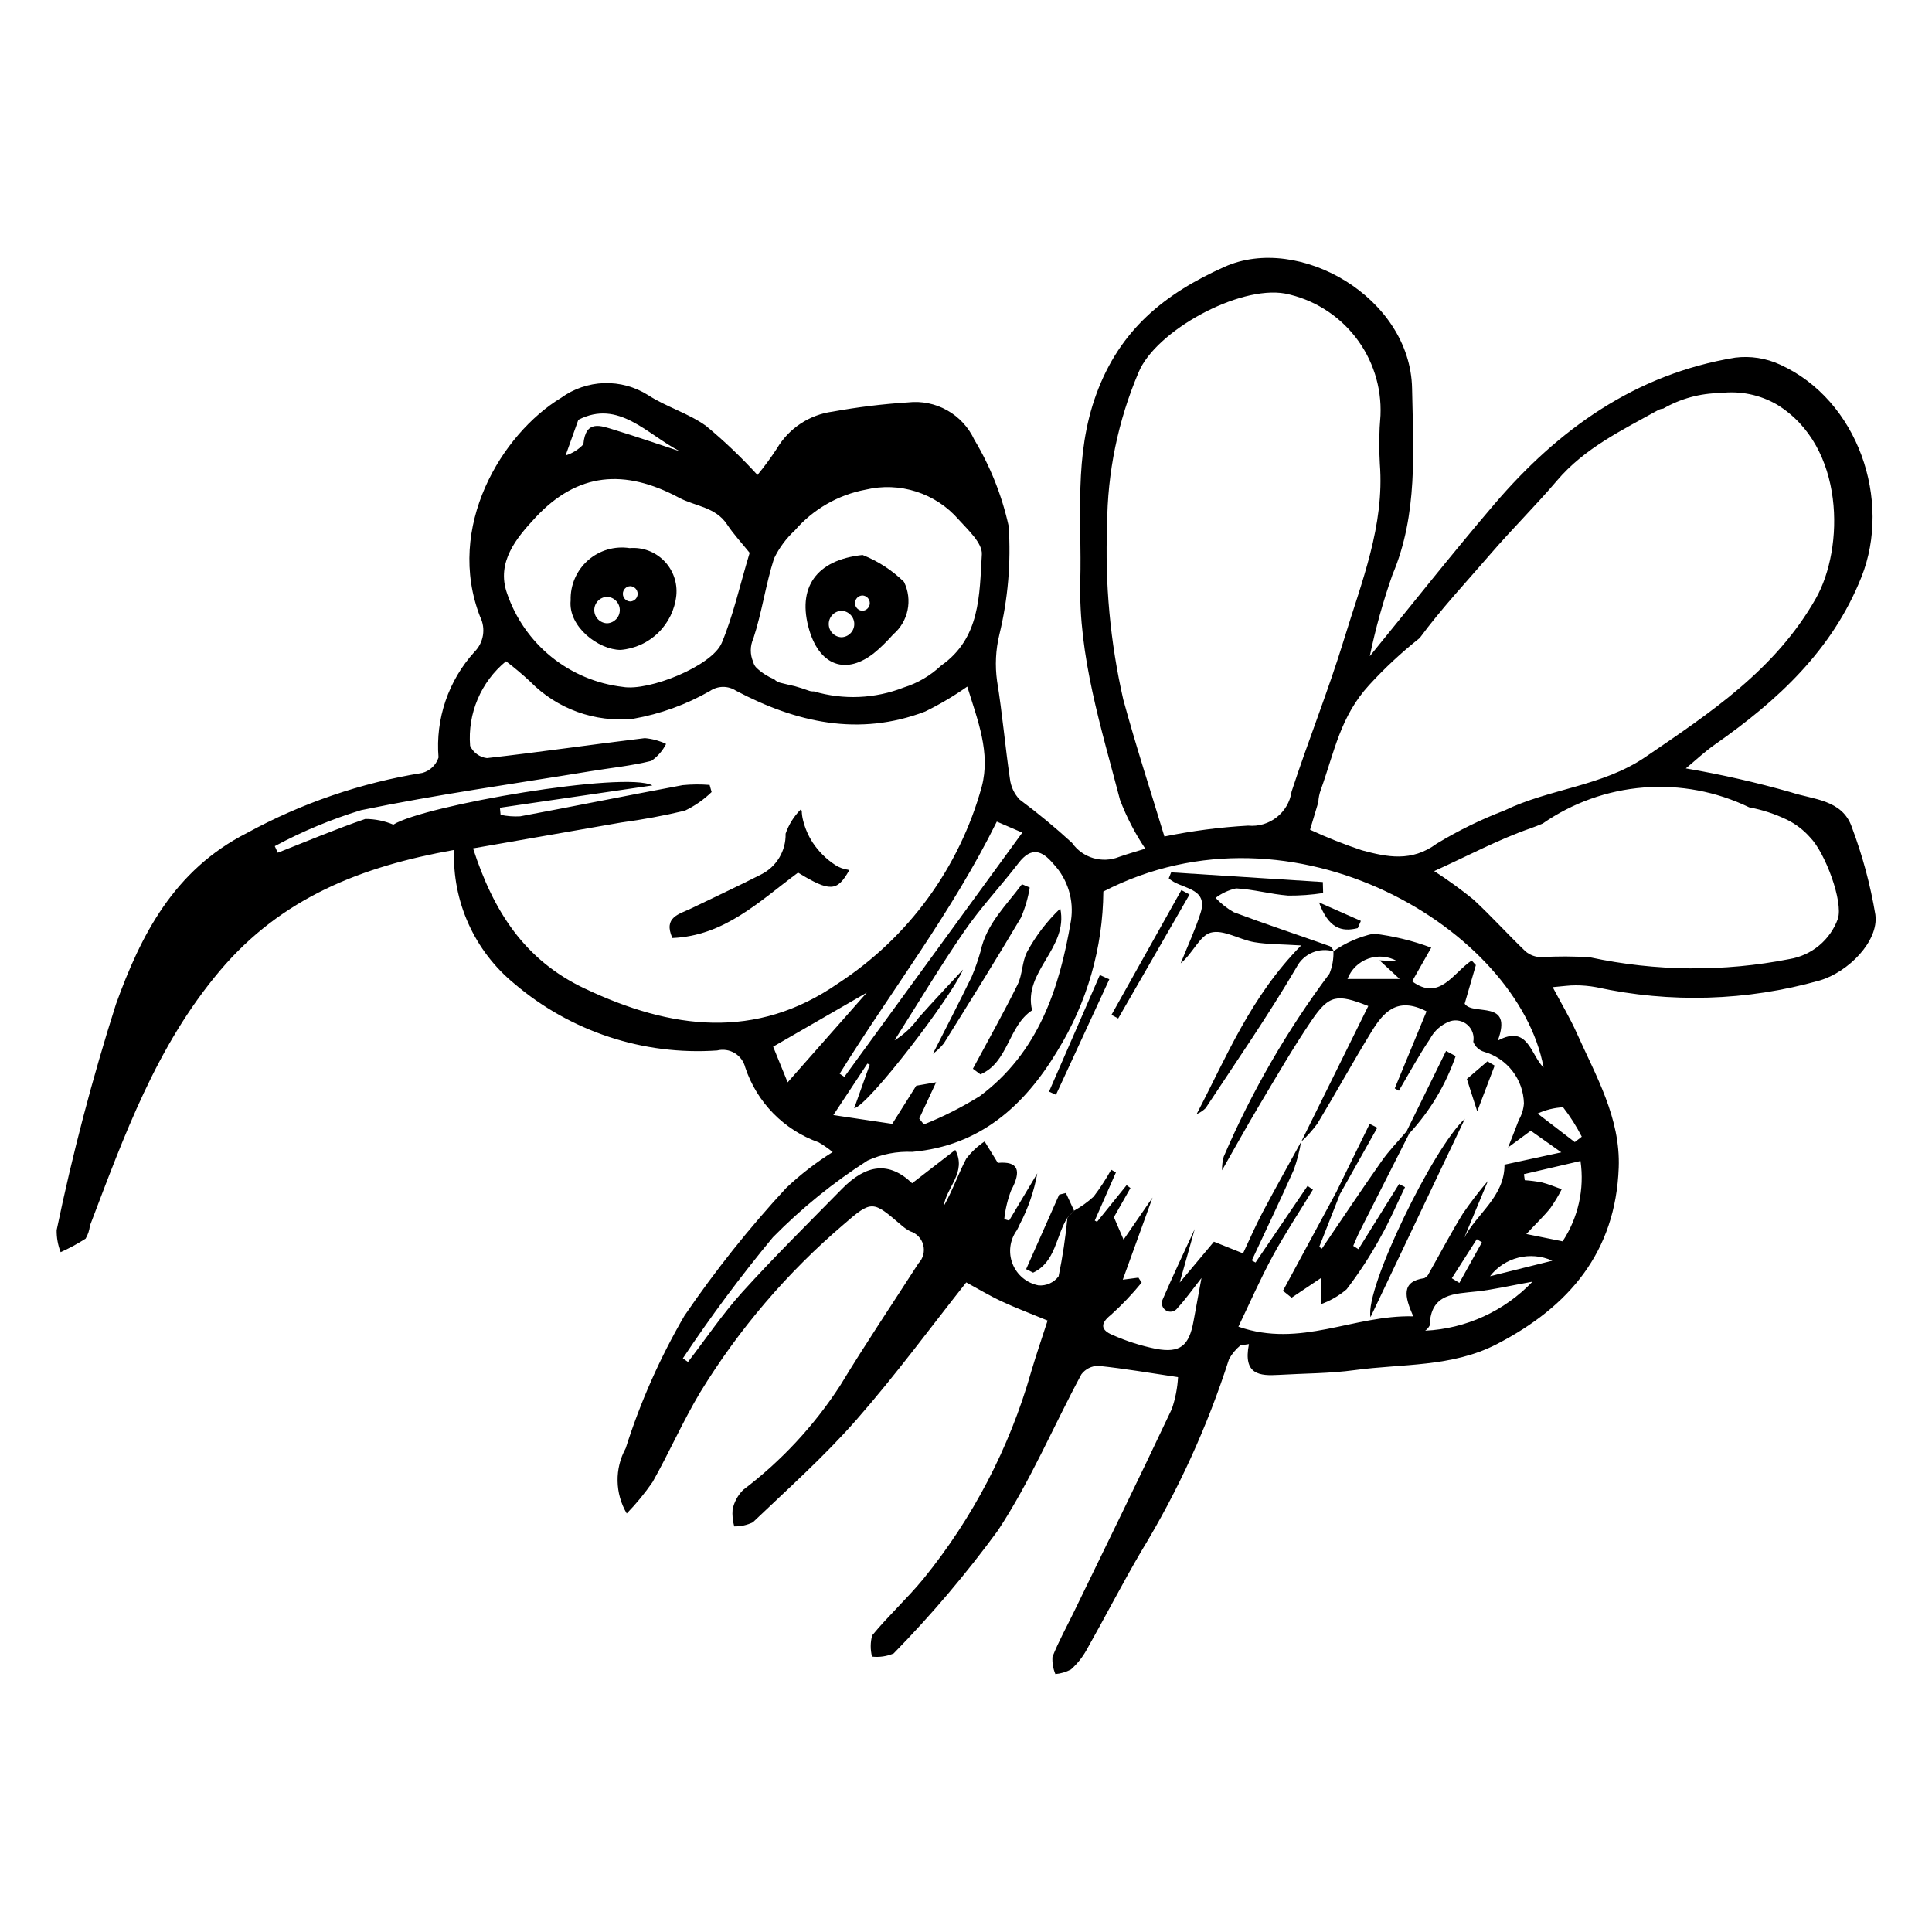 <?xml version="1.0" encoding="UTF-8"?>
<!-- Uploaded to: SVG Repo, www.svgrepo.com, Generator: SVG Repo Mixer Tools -->
<svg fill="#000000" width="800px" height="800px" version="1.1" viewBox="144 144 512 512" xmlns="http://www.w3.org/2000/svg">
 <g>
  <path d="m634.77 363.23c-2.516-7.379-10.352-7.332-16.102-9.258-9.184-2.617-18.496-4.731-27.906-6.34 2.469-2.043 4.969-4.414 7.762-6.367 16.578-11.602 31.066-24.953 38.777-44.34 8.078-20.301-0.824-46.906-21.594-56.312-3.707-1.703-7.816-2.34-11.863-1.836-26.426 4.34-46.859 18.969-63.844 38.855-11.289 13.215-22.055 26.879-32.988 40.258v-0.004c1.516-7.324 3.523-14.539 6.012-21.594 6.777-16.023 5.504-32.945 5.191-49.375-0.465-24.141-30.02-41.035-49.707-32.207-15.883 7.125-27.699 16.645-33.957 33.703-6.027 16.43-3.832 33.012-4.262 49.562-0.516 19.98 5.578 38.969 10.535 58.031l0.004 0.004c1.73 4.539 3.973 8.871 6.684 12.902-1.871 0.582-4.426 1.301-6.926 2.168v0.004c-4.523 1.812-9.703 0.27-12.5-3.727-4.426-4.059-9.059-7.891-13.883-11.473-1.422-1.512-2.324-3.445-2.566-5.508-1.27-8.621-2-17.324-3.406-25.918-0.57-4.086-0.363-8.246 0.605-12.258 2.289-9.418 3.121-19.129 2.469-28.801-1.777-8.066-4.852-15.789-9.098-22.871-1.52-3.285-4.035-6.008-7.191-7.785-3.152-1.773-6.789-2.508-10.383-2.098-6.691 0.426-13.352 1.238-19.949 2.438-6.176 0.816-11.633 4.426-14.801 9.789-1.586 2.426-3.301 4.762-5.144 7-4.227-4.641-8.777-8.977-13.609-12.984-4.672-3.379-10.559-5.031-15.414-8.203v0.004c-3.469-2.188-7.516-3.289-11.617-3.156-4.102 0.133-8.07 1.488-11.395 3.894-15.777 9.578-30.738 34.262-21.445 58.07l0.004-0.004c1.523 3.094 0.914 6.816-1.52 9.258-6.918 7.609-10.367 17.746-9.527 27.992-0.648 1.988-2.246 3.519-4.262 4.082-16.297 2.633-32.031 8.02-46.523 15.934-19.375 9.848-28.133 27.148-34.703 45.367v-0.004c-6.258 19.668-11.504 39.648-15.711 59.855-0.031 2.004 0.328 3.992 1.059 5.859 2.285-1.031 4.496-2.227 6.609-3.578 0.621-1.047 1.012-2.215 1.141-3.426 9.062-23.758 17.551-47.586 34.465-67.598 16.375-19.375 37.562-27.633 62.055-31.992h-0.004c-0.52 13.648 5.379 26.75 15.938 35.41 14.914 12.719 34.219 19.082 53.77 17.73 1.59-0.395 3.266-0.141 4.668 0.703 1.398 0.848 2.402 2.219 2.789 3.809 3.082 9.254 10.258 16.574 19.449 19.836 1.309 0.758 2.551 1.617 3.715 2.574-4.418 2.758-8.551 5.949-12.332 9.531-9.812 10.609-18.824 21.93-26.965 33.871-6.453 11.086-11.668 22.844-15.543 35.07-2.977 5.41-2.875 11.992 0.266 17.309 2.516-2.586 4.809-5.379 6.856-8.348 4.387-7.793 8-16.035 12.578-23.707 10.262-16.77 23.109-31.809 38.07-44.566 7.473-6.535 7.766-6.188 15.078 0.051 0.758 0.691 1.59 1.285 2.488 1.777 1.719 0.512 3.047 1.887 3.504 3.621 0.461 1.734-0.02 3.582-1.262 4.879-6.945 10.789-14.117 21.445-20.766 32.418-6.894 10.625-15.59 19.973-25.688 27.617-1.414 1.422-2.391 3.219-2.805 5.176-0.129 1.516 0.02 3.039 0.434 4.5 1.707 0.031 3.398-0.34 4.938-1.082 9.312-8.887 18.969-17.5 27.434-27.152 10.434-11.895 19.828-24.703 29.117-36.422 3.027 1.641 6.106 3.5 9.344 5.016 3.777 1.766 7.699 3.231 12.211 5.098-1.324 4.109-2.965 8.879-4.398 13.715h0.004c-5.715 20.004-15.43 38.641-28.555 54.777-4.269 5.184-9.281 9.754-13.543 14.945-0.496 1.84-0.508 3.777-0.035 5.621 1.953 0.223 3.93-0.07 5.734-0.844 9.969-10.184 19.191-21.062 27.609-32.559 8.586-12.984 14.703-27.594 22.121-41.375l-0.004-0.004c1.062-1.434 2.738-2.277 4.519-2.277 6.938 0.723 13.824 1.914 21.121 3-0.16 2.863-0.711 5.695-1.641 8.414-8.465 17.969-17.223 35.797-25.895 53.672-1.941 4-4.109 7.902-5.742 12.02v-0.004c-0.105 1.566 0.156 3.137 0.766 4.586 1.441-0.125 2.84-0.539 4.117-1.215 1.664-1.48 3.066-3.231 4.148-5.18 4.91-8.691 9.473-17.582 14.52-26.191 9.738-15.98 17.539-33.066 23.242-50.891 0.77-1.387 1.793-2.617 3.016-3.629l2.258-0.34c-1.625 8.156 2.891 8.453 7.894 8.156 6.703-0.398 13.469-0.359 20.105-1.262 12.648-1.727 25.746-0.715 37.684-6.887 19.16-9.91 31.48-24.387 32.312-46.766 0.488-13.145-6.019-24.266-11.145-35.723-1.754-3.918-3.981-7.625-6.356-12.117 2.871-0.242 4.457-0.504 6.039-0.48v-0.004c1.836-0.004 3.664 0.16 5.473 0.492 19.59 4.285 39.938 3.676 59.238-1.773 7.629-2.231 15.699-10.445 14.77-17.398l0.004-0.004c-1.32-7.922-3.41-15.695-6.238-23.211zm-114.54-50.141c5.723-7.777 12.426-14.918 18.758-22.266 5.723-6.641 11.98-12.816 17.656-19.492 7.332-8.621 17.281-13.355 26.828-18.676 0.398-0.207 0.832-0.332 1.281-0.359 4.606-2.656 9.82-4.078 15.137-4.129 5.215-0.656 10.5 0.422 15.043 3.062 18.109 11.109 17.852 38.023 10.289 51.359-10.719 18.898-27.949 30.273-45.184 42.031-11.426 7.793-25.309 8.332-37.316 14.156h-0.004c-6.25 2.391-12.27 5.34-17.992 8.812-6.652 4.902-13.113 3.559-19.781 1.758-4.688-1.555-9.285-3.379-13.766-5.461 0.723-2.414 1.449-4.824 2.191-7.305v-0.004c0.051-1.113 0.27-2.215 0.656-3.266 3.672-10.266 5.164-19.434 12.852-27.809 4.113-4.488 8.578-8.637 13.352-12.414zm-78.562 16.25c-3.449-15.156-4.883-30.703-4.266-46.234 0.059-13.887 2.887-27.621 8.32-40.398 4.457-10.941 26.543-23.117 38.82-20.922 7.371 1.484 13.973 5.551 18.609 11.465 4.641 5.918 7.016 13.297 6.695 20.809-0.375 4.285-0.434 8.59-0.172 12.879 1.262 16.387-4.848 31.277-9.461 46.395-4.156 13.621-9.496 26.875-13.922 40.418-0.812 5.613-5.891 9.598-11.535 9.051-7.453 0.422-14.863 1.387-22.176 2.879-3.629-12-7.586-24.086-10.914-36.34zm-18.477 43.633c3.777 4.035 5.481 9.586 4.621 15.043-3.051 18.098-8.699 34.98-24.168 46.477-4.707 2.926-9.664 5.438-14.809 7.496l-1.227-1.562c1.461-3.141 2.922-6.277 4.477-9.617l-5.273 0.918c-2.082 3.312-4.164 6.625-6.356 10.105-4.492-0.668-9.602-1.43-15.613-2.324 3.336-5.047 6.18-9.348 9.023-13.648l0.625 0.289c-1.328 3.723-2.66 7.445-4.129 11.559 3.773-0.711 25.914-29.676 28.844-36.766-3.941 4.266-7.941 8.477-11.793 12.82-1.695 2.391-3.859 4.41-6.356 5.938 6.133-9.652 12.004-19.48 18.484-28.891 4.359-6.328 9.691-11.98 14.383-18.09 3.379-4.394 6.223-3.379 9.266 0.254zm-15.027-11.238c2.57 1.109 4.379 1.895 6.758 2.922-15.918 21.84-31.539 43.281-47.164 64.719l-1.238-0.836c13.723-22.094 29.758-42.758 41.645-66.805zm-64.512-48.539c2.277-6.906 3.25-14.242 5.469-21.172 1.352-2.82 3.227-5.359 5.527-7.473 4.856-5.613 11.473-9.418 18.766-10.789 4.43-1.055 9.059-0.875 13.391 0.512 4.332 1.387 8.203 3.93 11.195 7.356 2.523 2.793 6.379 6.305 6.199 9.281-0.648 10.746-0.371 22.223-10.824 29.5-2.809 2.652-6.184 4.629-9.871 5.781-7.609 2.984-15.996 3.348-23.832 1.031-0.461 0.035-0.922-0.031-1.352-0.195-1.234-0.461-2.457-0.828-3.664-1.176-1.301-0.289-2.598-0.594-3.894-0.922-0.594-0.148-1.137-0.461-1.566-0.898-1.703-0.711-3.269-1.711-4.625-2.961-0.477-0.438-0.809-1.008-0.957-1.637-0.875-1.992-0.859-4.258 0.039-6.238zm-46.383-57.938c10.699-5.484 18.141 3.832 26.902 8.336-5.738-1.891-11.453-3.867-17.23-5.633-3.727-1.141-7.762-2.871-8.344 3.805h-0.004c-1.289 1.371-2.91 2.387-4.707 2.941 1.031-2.887 1.969-5.504 3.383-9.449zm-11.379 25.902c11.156-11.973 23.613-12.996 38.082-5.254 4.269 2.285 9.617 2.41 12.699 7.055 1.738 2.621 3.918 4.953 5.996 7.539-2.664 8.848-4.359 16.637-7.391 23.867-2.57 6.125-19.328 12.887-26.23 11.664-6.934-0.809-13.496-3.566-18.926-7.953-5.426-4.391-9.5-10.227-11.746-16.836-2.918-8.254 2.508-14.707 7.516-20.082zm13.055 124.81c-16-7.586-24.195-20.516-29.578-37.141 13.309-2.324 26.293-4.59 39.277-6.859h0.004c5.66-0.762 11.281-1.805 16.836-3.129 2.621-1.246 5.023-2.914 7.102-4.941l-0.531-1.887v0.004c-2.383-0.195-4.777-0.176-7.156 0.059-14.367 2.676-28.695 5.574-43.062 8.262-1.734 0.094-3.473-0.039-5.172-0.395l-0.18-1.887 40.402-5.91c-7.141-3.867-60.559 5.273-68.637 10.387v0.004c-2.356-0.992-4.887-1.504-7.441-1.504-7.836 2.691-15.484 5.918-23.199 8.953l-0.789-1.742h-0.004c7.285-3.922 14.941-7.117 22.852-9.535 20.086-4.152 40.445-6.973 60.699-10.309 5.43-0.895 10.941-1.434 16.258-2.762v-0.004c1.648-1.145 2.988-2.684 3.894-4.477-1.773-0.855-3.684-1.375-5.644-1.543-13.953 1.668-27.859 3.723-41.82 5.289v0.004c-1.953-0.234-3.644-1.461-4.469-3.25-0.695-8.582 2.863-16.957 9.516-22.418 2.227 1.691 4.363 3.492 6.406 5.394 7.133 7.269 17.191 10.895 27.324 9.844 7.148-1.262 14.023-3.75 20.32-7.359 2.07-1.418 4.797-1.445 6.898-0.066 15.895 8.395 32.555 12.23 50.133 5.508h-0.004c3.887-1.906 7.617-4.113 11.156-6.606 2.777 9.008 6.215 17.504 3.84 26.512-5.898 21.449-19.438 39.996-38.074 52.145-21.793 15.121-44.277 12.199-67.152 1.355zm53.789 24.859c-1.691-4.16-2.832-6.961-3.844-9.453 9.723-5.609 18.93-10.918 24.824-14.32-5.035 5.707-12.523 14.191-20.977 23.77zm165.79 62.016c-15.863-0.414-29.82 8.496-46.332 2.738 2.981-6.191 5.766-12.586 9.082-18.691 3.273-6.023 7.09-11.758 10.664-17.617l-1.422-0.996c-4.598 6.769-9.195 13.539-13.793 20.305l-0.98-0.555c3.746-8.035 7.582-16.031 11.176-24.133h-0.004c0.832-2.367 1.461-4.805 1.879-7.277-3.449 6.301-6.969 12.562-10.324 18.91-1.793 3.391-3.305 6.926-5.051 10.625-2.574-1.027-4.922-1.969-7.715-3.086-2.672 3.188-5.371 6.414-9.07 10.828 1.59-5.66 2.789-9.926 3.988-14.191-2.852 6.18-5.773 12.328-8.465 18.578v0.004c-0.559 1.074-0.18 2.394 0.859 3.012 1.039 0.621 2.379 0.32 3.055-0.684 2.012-2.164 3.731-4.606 6.332-7.926-0.836 4.539-1.477 7.977-2.098 11.418-1.176 6.519-3.519 8.52-9.895 7.367h0.004c-4-0.805-7.898-2.051-11.629-3.707-2.902-1.227-3.434-2.906-0.367-5.316 2.926-2.637 5.644-5.496 8.133-8.551l-0.855-1.305c-1.379 0.18-2.762 0.359-4.148 0.539 2.688-7.418 5.289-14.594 7.891-21.773-2.586 3.754-5.168 7.508-7.684 11.156-0.746-1.73-1.66-3.859-2.562-5.953 1.469-2.586 2.93-5.156 4.387-7.719l-1.02-0.758-7.832 9.703-0.602-0.332 5.609-12.762-1.266-0.707 0.004 0.004c-1.375 2.484-2.934 4.867-4.656 7.129-1.566 1.441-3.305 2.688-5.176 3.715l-1.766 1.852v-0.004c-0.496 5.227-1.277 10.422-2.336 15.562-1.246 1.656-3.254 2.562-5.324 2.394-3.125-0.605-5.723-2.766-6.883-5.731-1.164-2.961-0.73-6.312 1.148-8.883 0.301-0.523 0.539-1.086 0.793-1.633 2.215-4.219 3.773-8.75 4.621-13.438-2.488 4.172-4.981 8.34-7.469 12.512l-1.285-0.383c0.273-2.602 0.883-5.16 1.816-7.606 2.801-5.219 1.973-7.805-3.527-7.301-1.391-2.262-2.445-3.969-3.496-5.68-1.863 1.246-3.512 2.793-4.875 4.574-2.137 4.082-3.641 8.496-5.969 12.582 0.668-4.996 6.191-8.953 3.074-14.914-4.031 3.113-7.789 6.012-11.441 8.836-6.047-5.797-12.078-5.141-18.602 1.508-8.852 9.023-17.859 17.91-26.34 27.273-5.254 5.797-9.664 12.363-14.457 18.582l-1.355-0.965c7.391-11.102 15.359-21.812 23.867-32.082 7.574-7.688 15.98-14.508 25.07-20.328 3.707-1.695 7.769-2.488 11.844-2.305 17.98-1.59 29.738-12.242 38.48-26.781h-0.004c7.844-12.691 12.055-27.293 12.172-42.211 50.543-26.102 109.95 10.309 116.67 46.648-3.481-3.422-4.098-11.492-12.133-7.144 4.106-11.133-6.527-6.434-8.785-9.777 1.023-3.527 1.996-6.883 2.969-10.234l-1.109-1.219c-4.887 3.238-8.5 10.902-15.781 5.519 1.832-3.231 3.727-6.559 5.066-8.918-4.926-1.852-10.059-3.098-15.281-3.719-3.82 0.84-7.434 2.422-10.641 4.66 0.074 2.035-0.285 4.062-1.055 5.945-11.223 15.004-20.629 31.285-28.023 48.5-0.32 1.172-0.469 2.387-0.441 3.602 3.305-5.781 6.519-11.613 9.934-17.332 4.492-7.519 8.879-15.125 13.797-22.367 4.641-6.828 6.75-7.106 15.023-3.824-5.918 11.98-11.836 23.957-17.75 35.93 1.574-1.449 3.004-3.047 4.269-4.769 4.836-8.023 9.352-16.238 14.246-24.223 3.086-5.035 6.707-9.637 14.676-5.527-2.746 6.656-5.586 13.539-8.426 20.422l1.09 0.605c2.707-4.574 5.234-9.27 8.207-13.664l0.004-0.004c1.145-2.211 3.082-3.91 5.426-4.758 1.602-0.484 3.34-0.098 4.582 1.02 1.242 1.121 1.812 2.809 1.5 4.453 0.496 1.281 1.559 2.262 2.879 2.652 2.981 0.855 5.613 2.644 7.508 5.098 1.895 2.457 2.957 5.453 3.035 8.555-0.109 1.547-0.57 3.043-1.348 4.383-0.914 2.449-1.898 4.875-2.856 7.312l6.016-4.438 8.102 5.731c-5.68 1.23-10.371 2.246-15.059 3.262 0.02 8.52-7.297 12.875-10.695 19.414 2.102-5.035 4.203-10.066 6.301-15.102-2.352 2.746-4.555 5.613-6.602 8.59-3.207 5.18-6.027 10.598-9.039 15.898-0.238 0.562-0.672 1.02-1.223 1.285-6.176 0.875-5.246 4.848-2.93 10.109zm-3.602-89.41h-13.828c0.965-2.516 2.981-4.488 5.519-5.391 2.535-0.906 5.344-0.652 7.684 0.688-1.293-0.062-2.582-0.125-4.695-0.227 1.668 1.547 2.789 2.586 5.32 4.93zm21.801 69.793c-1.992 3.582-3.984 7.168-5.977 10.75l-2-1.227c2.207-3.449 4.41-6.898 6.617-10.352zm-15.039 23.426 0.004-0.004c0.504-0.359 0.914-0.836 1.199-1.387 0.234-8.586 6.602-8.355 12.574-9.027 4.387-0.492 8.719-1.508 14.656-2.574-7.461 7.816-17.641 12.469-28.434 12.988zm17.176-14.434 0.004-0.004c3.887-5.039 10.727-6.742 16.523-4.117-5.309 1.324-10.621 2.644-16.527 4.117zm19.246-9.25c-2.527-0.512-5.019-1.012-9.613-1.941 2.848-3.039 4.766-4.852 6.387-6.894l0.004-0.004c1.109-1.586 2.109-3.246 2.988-4.973-1.746-0.613-3.465-1.352-5.25-1.801-1.504-0.293-3.019-0.488-4.547-0.59-0.07-0.535-0.145-1.07-0.215-1.605 4.777-1.113 9.555-2.223 14.992-3.488h-0.004c1.086 7.438-0.602 15.016-4.742 21.293zm0.121-35.531 0.004-0.004c1.898 2.438 3.555 5.051 4.953 7.801l-1.852 1.43-9.855-7.562c2.125-0.98 4.418-1.547 6.754-1.668zm72.82-49.918 0.004-0.004c-1 2.754-2.719 5.188-4.973 7.062-2.254 1.871-4.965 3.109-7.852 3.586-17.457 3.434-35.426 3.277-52.82-0.457-4.328-0.297-8.676-0.312-13.008-0.047-1.48-0.023-2.914-0.547-4.066-1.48-4.699-4.492-9.059-9.348-13.824-13.762v-0.004c-3.336-2.711-6.82-5.234-10.434-7.562 9.102-4.129 17.094-8.418 25.555-11.348 1.047-0.363 2.113-0.805 3.191-1.25 7.922-5.504 17.164-8.805 26.777-9.559 9.617-0.758 19.262 1.055 27.945 5.25 3.469 0.652 6.836 1.754 10.016 3.281 2.352 1.156 4.453 2.766 6.176 4.738 3.922 3.981 8.812 16.988 7.316 21.551z"/>
  <path d="m426.88 466.69c-3.07 4.832-3.078 11.742-9.094 14.574l-1.855-0.918c2.922-6.582 5.844-13.164 8.762-19.75l1.777-0.441 2.176 4.684z"/>
  <path d="m365.37 373.25c-2.391-1.559-4.434-3.59-6.008-5.969-1.164-1.809-2.023-3.797-2.539-5.883-0.215-0.828-0.332-1.68-0.348-2.535-0.098-0.109-0.195-0.219-0.289-0.328-1.793 1.805-3.156 3.988-3.992 6.391 0.121 4.578-2.43 8.812-6.535 10.84-6.117 3.121-12.359 6-18.539 9.004-3.098 1.508-7.414 2.266-4.93 7.816 13.789-0.586 22.906-9.602 33.297-17.328 8.457 5.16 10.371 5.016 13.5-0.512l-0.176-0.238c-1.227-0.16-2.402-0.59-3.441-1.258z"/>
  <path d="m497.5 396.15c-3.871-1.184-8.035 0.57-9.895 4.164-7.492 12.77-15.953 24.973-24.102 37.355-0.688 0.672-1.5 1.207-2.387 1.578 7.891-15.047 14.219-31.016 27.707-44.695-5.301-0.336-8.922-0.27-12.43-0.867-3.949-0.676-8.219-3.457-11.559-2.516-2.93 0.828-4.762 5.539-7.941 8.121 1.777-4.441 3.824-8.797 5.273-13.344 2.207-6.941-5.434-6.258-8.43-9.191l0.633-1.566 40.199 2.562c0.023 0.973 0.051 1.949 0.078 2.922h-0.004c-3.062 0.469-6.156 0.695-9.254 0.672-4.621-0.363-9.18-1.664-13.797-1.91h-0.004c-1.973 0.434-3.832 1.293-5.438 2.519 1.406 1.508 3.035 2.793 4.832 3.809 8.434 3.16 16.996 5.988 25.484 9v0.004c0.453 0.371 0.805 0.844 1.031 1.383z"/>
  <path d="m422 433.29 13.465-30.895 2.516 1.129c-4.711 10.199-9.426 20.402-14.137 30.602z"/>
  <path d="m438.55 412.95c6.176-11.02 12.348-22.043 18.523-33.062l2.164 1.172-18.91 32.844z"/>
  <path d="m493.55 383.15 11.098 4.902-0.828 1.91c-4.328 1.098-7.766 0.039-10.27-6.812z"/>
  <path d="m499.09 460.5c-1.824 4.641-3.652 9.285-5.477 13.926l0.691 0.484c5.281-7.766 10.488-15.582 15.887-23.262 1.953-2.781 4.371-5.238 6.574-7.844 0.23 0.203 0.461 0.406 0.688 0.609-4.394 8.672-8.785 17.344-13.176 26.016-0.613 1.219-1.105 2.496-1.656 3.746l1.379 0.871c3.59-5.758 7.18-11.516 10.77-17.273l1.574 0.836c-2.152 4.445-4.086 9.016-6.519 13.297l0.004-0.004c-2.637 4.82-5.637 9.43-8.977 13.789-2.012 1.707-4.316 3.043-6.801 3.93v-6.918c-2.402 1.609-5.082 3.406-7.766 5.203l-2.285-1.836c4.742-8.781 9.484-17.559 14.227-26.34 0.289 0.254 0.574 0.512 0.863 0.77z"/>
  <path d="m532.21 440.48c-8.758 18.41-16.883 35.496-25.008 52.582-1.539-7.676 16.703-45.039 25.008-52.582z"/>
  <path d="m516.76 443.8c3.488-7.098 6.973-14.191 10.461-21.289l2.543 1.363c-2.633 7.629-6.828 14.621-12.316 20.531-0.23-0.203-0.457-0.406-0.688-0.605z"/>
  <path d="m532.73 429.94 5.457-4.676 1.91 1.133c-1.371 3.598-2.742 7.195-4.613 12.113-1.191-3.703-1.84-5.731-2.754-8.57z"/>
  <path d="m498.22 459.72 8.75-17.879 2.023 1.016c-3.305 5.879-6.609 11.758-9.914 17.637-0.285-0.258-0.57-0.516-0.859-0.773z"/>
  <path d="m310.87 289.25c-3.984-0.613-8.035 0.578-11.059 3.25-3.019 2.672-4.695 6.543-4.578 10.574-0.719 7.062 7.461 13.145 13.219 13.156 3.762-0.305 7.301-1.918 10-4.559 2.699-2.637 4.391-6.137 4.781-9.891 0.328-3.383-0.863-6.738-3.25-9.16s-5.727-3.656-9.113-3.371zm-5.996 19.926h-0.004c-1.887-0.066-3.383-1.613-3.383-3.504 0-1.887 1.496-3.438 3.383-3.5 1.887 0.062 3.383 1.613 3.383 3.5 0 1.891-1.496 3.438-3.383 3.504zm6.148-5.781c-1.09-0.039-1.957-0.938-1.957-2.027 0-1.094 0.867-1.992 1.957-2.027 1.094 0.035 1.961 0.934 1.961 2.027 0 1.09-0.867 1.988-1.961 2.027z"/>
  <path d="m383.56 298.19c-3.144-3.078-6.875-5.496-10.969-7.117-12.246 1.297-17.48 8.609-14.113 19.934 2.977 10.008 10.566 12.109 18.332 5.051v0.004c1.359-1.234 2.652-2.543 3.871-3.918 4.043-3.441 5.231-9.191 2.879-13.953zm-16.551 14.68c-1.887-0.066-3.383-1.613-3.383-3.504 0-1.887 1.496-3.438 3.383-3.5 1.887 0.062 3.383 1.613 3.383 3.5 0 1.891-1.496 3.438-3.383 3.504zm5.539-7.012h-0.004c-1.09-0.039-1.957-0.938-1.957-2.027 0-1.094 0.867-1.992 1.957-2.027 1.094 0.035 1.961 0.934 1.961 2.027s-0.867 1.988-1.961 2.027z"/>
  <path d="m401.83 427.22c3.977-7.422 8.117-14.766 11.848-22.312 1.32-2.664 1.148-6.086 2.535-8.695v0.004c2.305-4.258 5.266-8.121 8.773-11.457 2.211 10.613-9.961 16.609-7.465 26.977-6.336 4.113-6.269 13.832-13.707 16.977z"/>
  <path d="m391.22 423.27c3.438-6.797 6.945-13.559 10.277-20.406h-0.004c0.926-2.199 1.715-4.453 2.367-6.746 1.57-7.359 6.836-12.184 10.965-17.785l2.062 0.875c-0.438 2.746-1.219 5.426-2.324 7.977-6.633 11.219-13.551 22.273-20.449 33.336-0.844 1.035-1.816 1.957-2.894 2.75z"/>
 </g>
</svg>